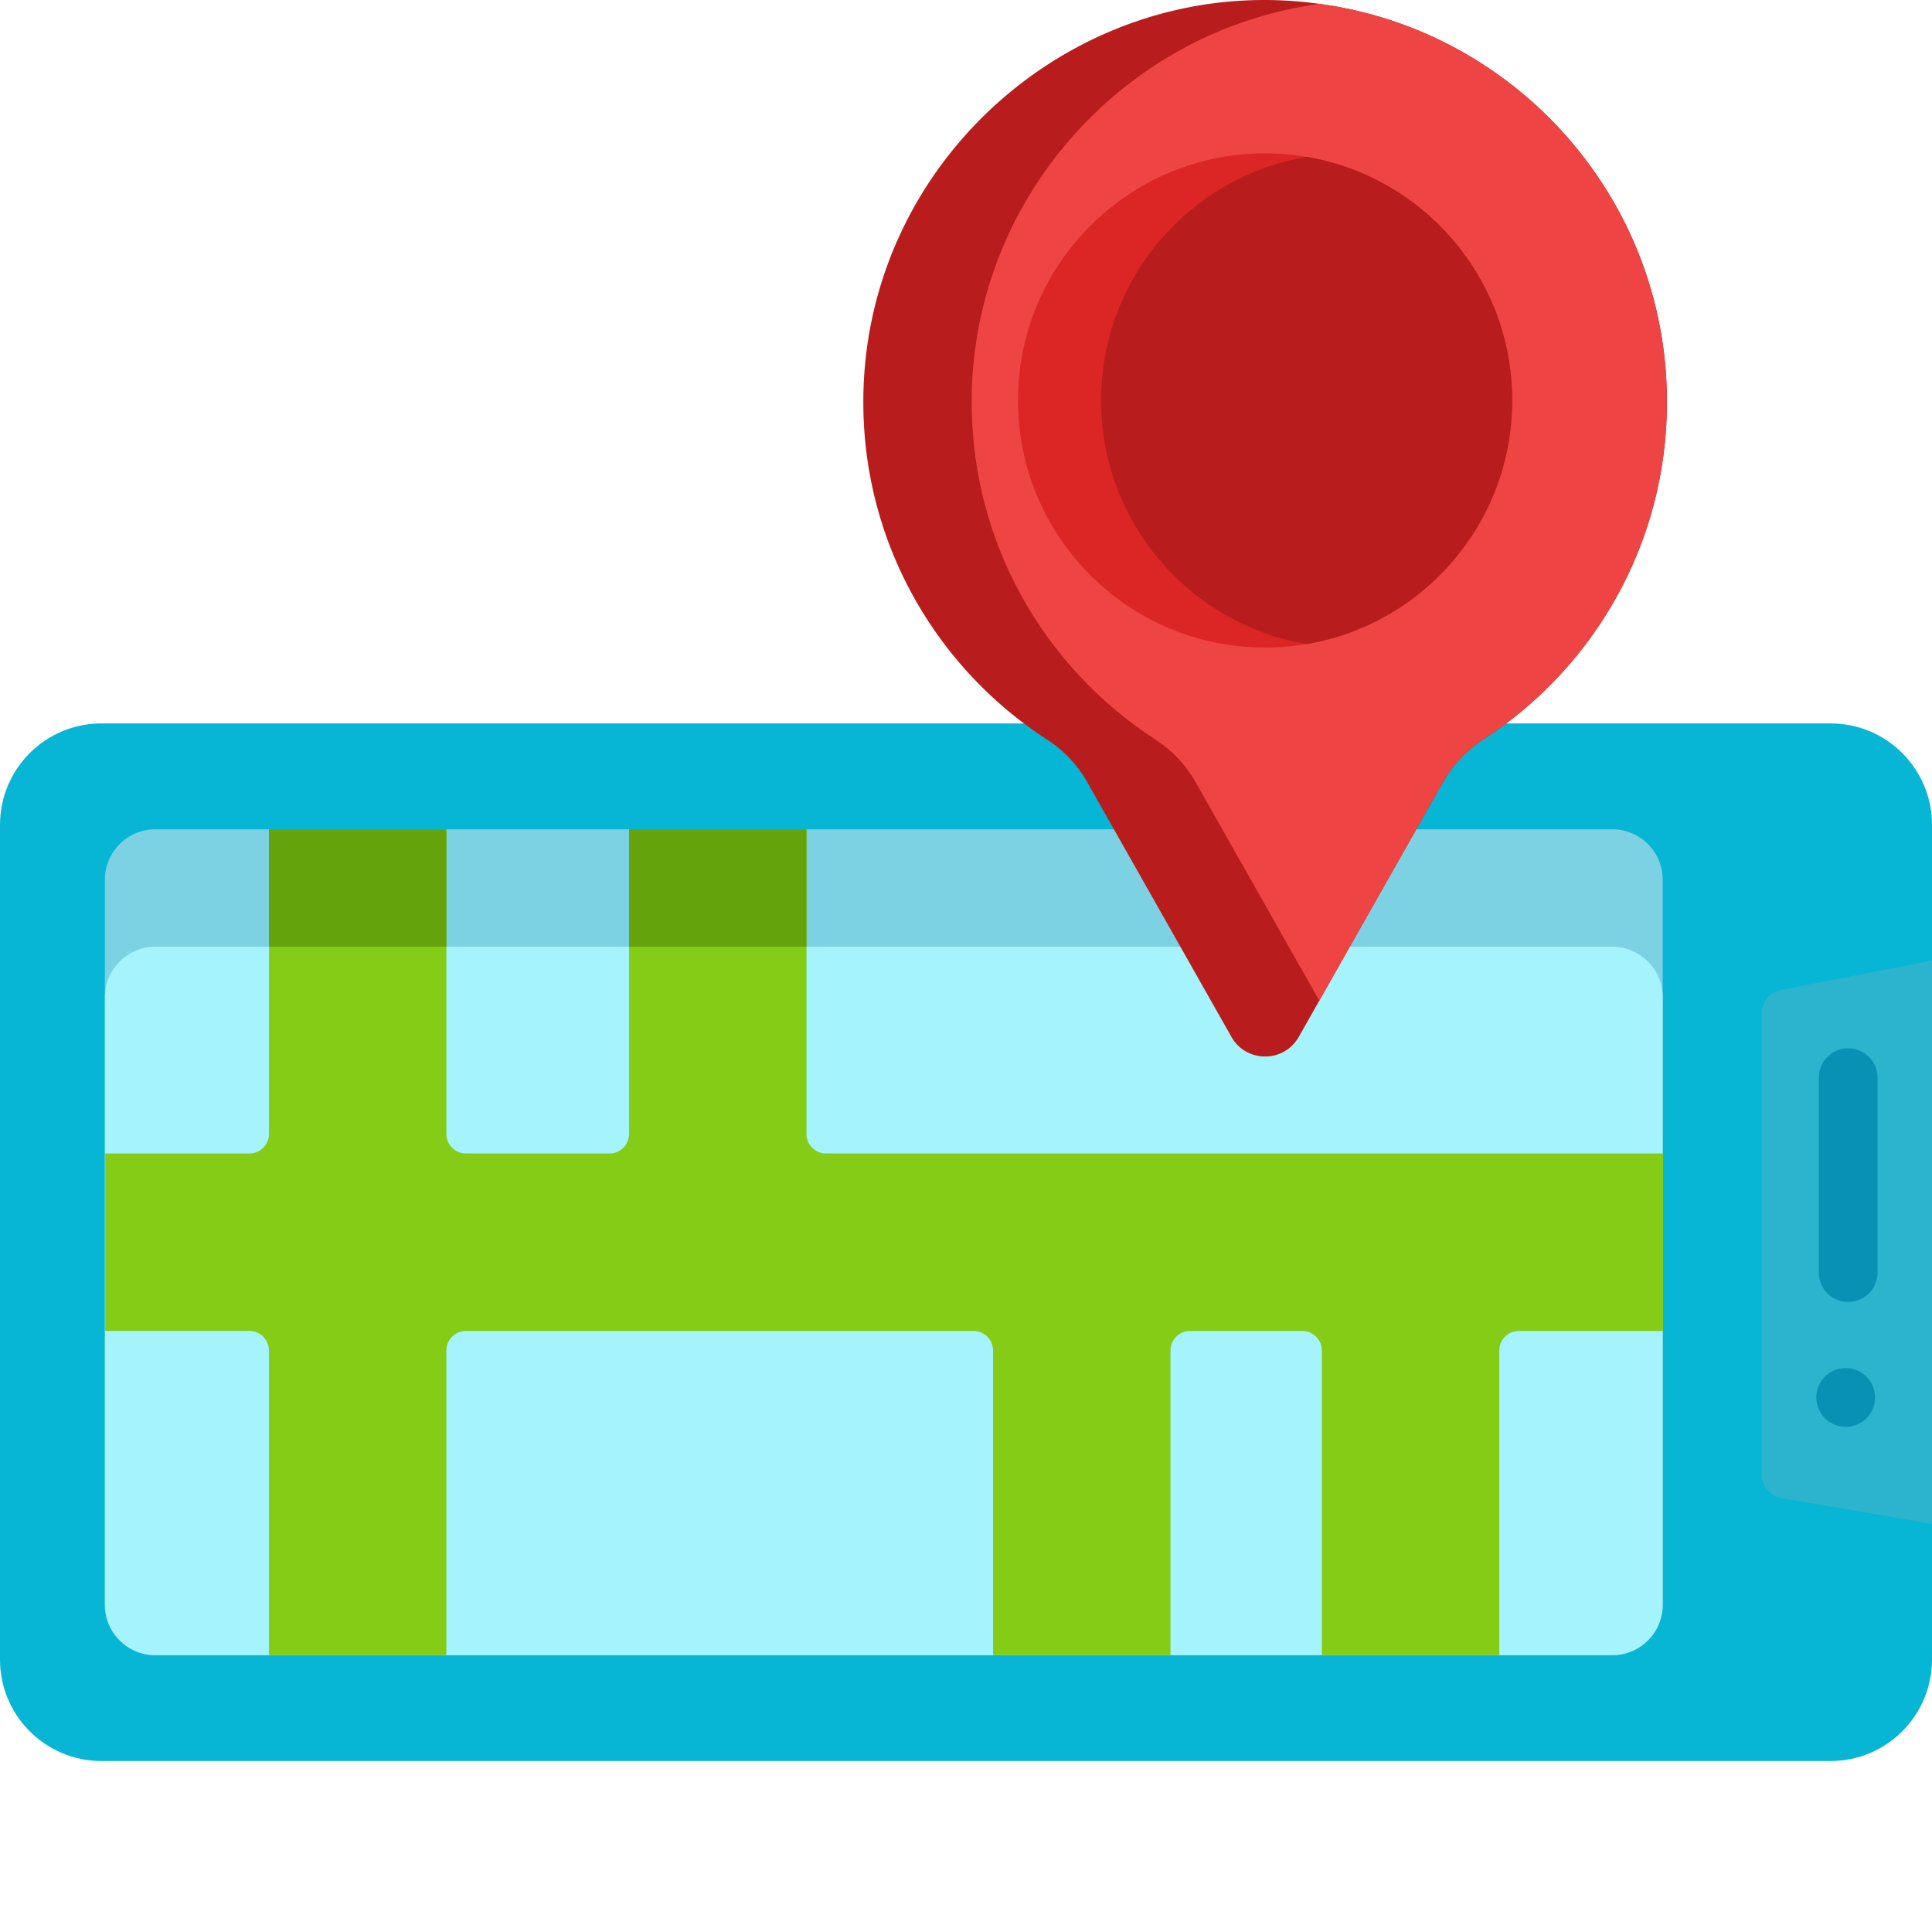 <?xml version="1.0" encoding="UTF-8"?>
<!DOCTYPE svg PUBLIC '-//W3C//DTD SVG 1.0//EN'
          'http://www.w3.org/TR/2001/REC-SVG-20010904/DTD/svg10.dtd'>
<svg height="512" viewBox="0 0 512 512" width="512" xmlns="http://www.w3.org/2000/svg" xmlns:xlink="http://www.w3.org/1999/xlink"
><g
  ><path d="M485.113 466.688H26.887C12.03 466.688 0 454.644 0 439.793V218.602c0-14.852 12.031-26.887 26.887-26.887h458.226c14.856 0 26.887 12.035 26.887 26.887v221.191c0 14.852-12.031 26.894-26.887 26.894zm0 0" data-original="#44bfd7" fill="#06b6d4"
    /><path d="m512 403.887-39.895-6.88a6.296 6.296 0 0 1-5.226-6.202V268.52a6.297 6.297 0 0 1 5.094-6.18L512 254.52zm0 0" data-original="#2cb3cd" fill="#2cb3cd"
    /><path d="M427.273 438.64H41.16c-7.375 0-13.36-5.984-13.36-13.359V233.125c0-7.375 5.985-13.352 13.36-13.352h386.113c7.375 0 13.364 5.977 13.364 13.352v192.156c0 7.375-5.989 13.36-13.364 13.36zm0 0" data-original="#7cd2e3" fill="#7cd2e3"
    /><path d="M427.273 438.64H41.16c-7.375 0-13.36-5.984-13.36-13.359V264.242c0-7.375 5.985-13.351 13.36-13.351h386.113c7.375 0 13.364 5.976 13.364 13.351v161.04c0 7.374-5.989 13.359-13.364 13.359zm0 0" data-original="#c2eaf2" fill="#a5f3fc"
    /><path d="M497.57 337.238v-51.64a7.779 7.779 0 1 0-15.558 0v51.64c0 4.297 3.484 7.778 7.781 7.778s7.777-3.48 7.777-7.778zM496.906 370.344c0 4.297-3.48 7.777-7.777 7.777a7.779 7.779 0 1 1 0-15.558 7.779 7.779 0 0 1 7.777 7.78zm0 0" data-original="#269ab1" fill="#0891b2"
    /><path d="M440.715 305.691h-221.8a5.187 5.187 0 0 1-5.188-5.187V219.77h-47.024v80.734a5.19 5.19 0 0 1-5.187 5.187h-38.032a5.187 5.187 0 0 1-5.187-5.187V219.77H71.273v80.734a5.19 5.19 0 0 1-5.187 5.187H27.879v47.02h38.207a5.19 5.19 0 0 1 5.187 5.187v80.735h47.024v-80.735a5.183 5.183 0 0 1 5.183-5.183h134.5a5.184 5.184 0 0 1 5.188 5.183v80.735h47.023v-80.735a5.186 5.186 0 0 1 5.188-5.183h29.734a5.186 5.186 0 0 1 5.188 5.183v80.735h47.023v-80.735a5.183 5.183 0 0 1 5.184-5.183h38.207zm0 0" data-original="#5db33a" fill="#84cc16"
    /><path d="M71.27 219.77h47.03v31.128H71.27zM166.7 219.77h47.03v31.128H166.7zm0 0" data-original="#498d2d" fill="#65a30d"
    /><path d="M441.754 106.535c0 37.48-19.367 70.438-48.637 89.41-4.41 2.86-8.09 6.707-10.683 11.278l-32.805 57.957-5.438 9.597a3.477 3.477 0 0 1-.265.434c-4.09 6.504-13.742 6.36-17.59-.434l-38.238-67.554c-2.586-4.57-6.258-8.41-10.664-11.262-29.684-19.238-49.192-52.856-48.633-90.992.914-63.778 58.195-112.75 120.867-103.942 51.996 7.02 92.086 51.586 92.086 105.508zm0 0" data-original="#d63030" fill="#b91c1c"
    /><path d="M441.754 106.535c0 37.48-19.367 70.438-48.637 89.41-4.41 2.86-8.09 6.707-10.683 11.278l-32.805 57.957-32.813-57.957c-2.586-4.57-6.257-8.41-10.66-11.262-29.695-19.238-49.199-52.856-48.644-90.992.761-53 40.812-96.977 92.156-103.942 51.996 7.02 92.086 51.586 92.086 105.508zm0 0" data-original="#f95353" fill="#ef4444"
    /><path d="M400.742 106.121c0 32.422-23.558 59.332-54.476 64.563a65.959 65.959 0 0 1-11.008.921c-36.16 0-65.477-29.316-65.477-65.484 0-38.871 33.742-69.355 72.692-65.078 1.277.137 2.547.316 3.8.531 30.918 5.23 54.47 32.14 54.47 64.547zm0 0" data-original="#af2727" fill="#dc2626"
    /><path d="M400.742 106.121c0 32.422-23.558 59.332-54.476 64.563-30.918-5.239-54.473-32.149-54.473-64.563 0-32.406 23.555-59.316 54.48-64.547 30.918 5.23 54.47 32.14 54.47 64.547zm0 0" data-original="#d63030" fill="#b91c1c"
  /></g
></svg
>
